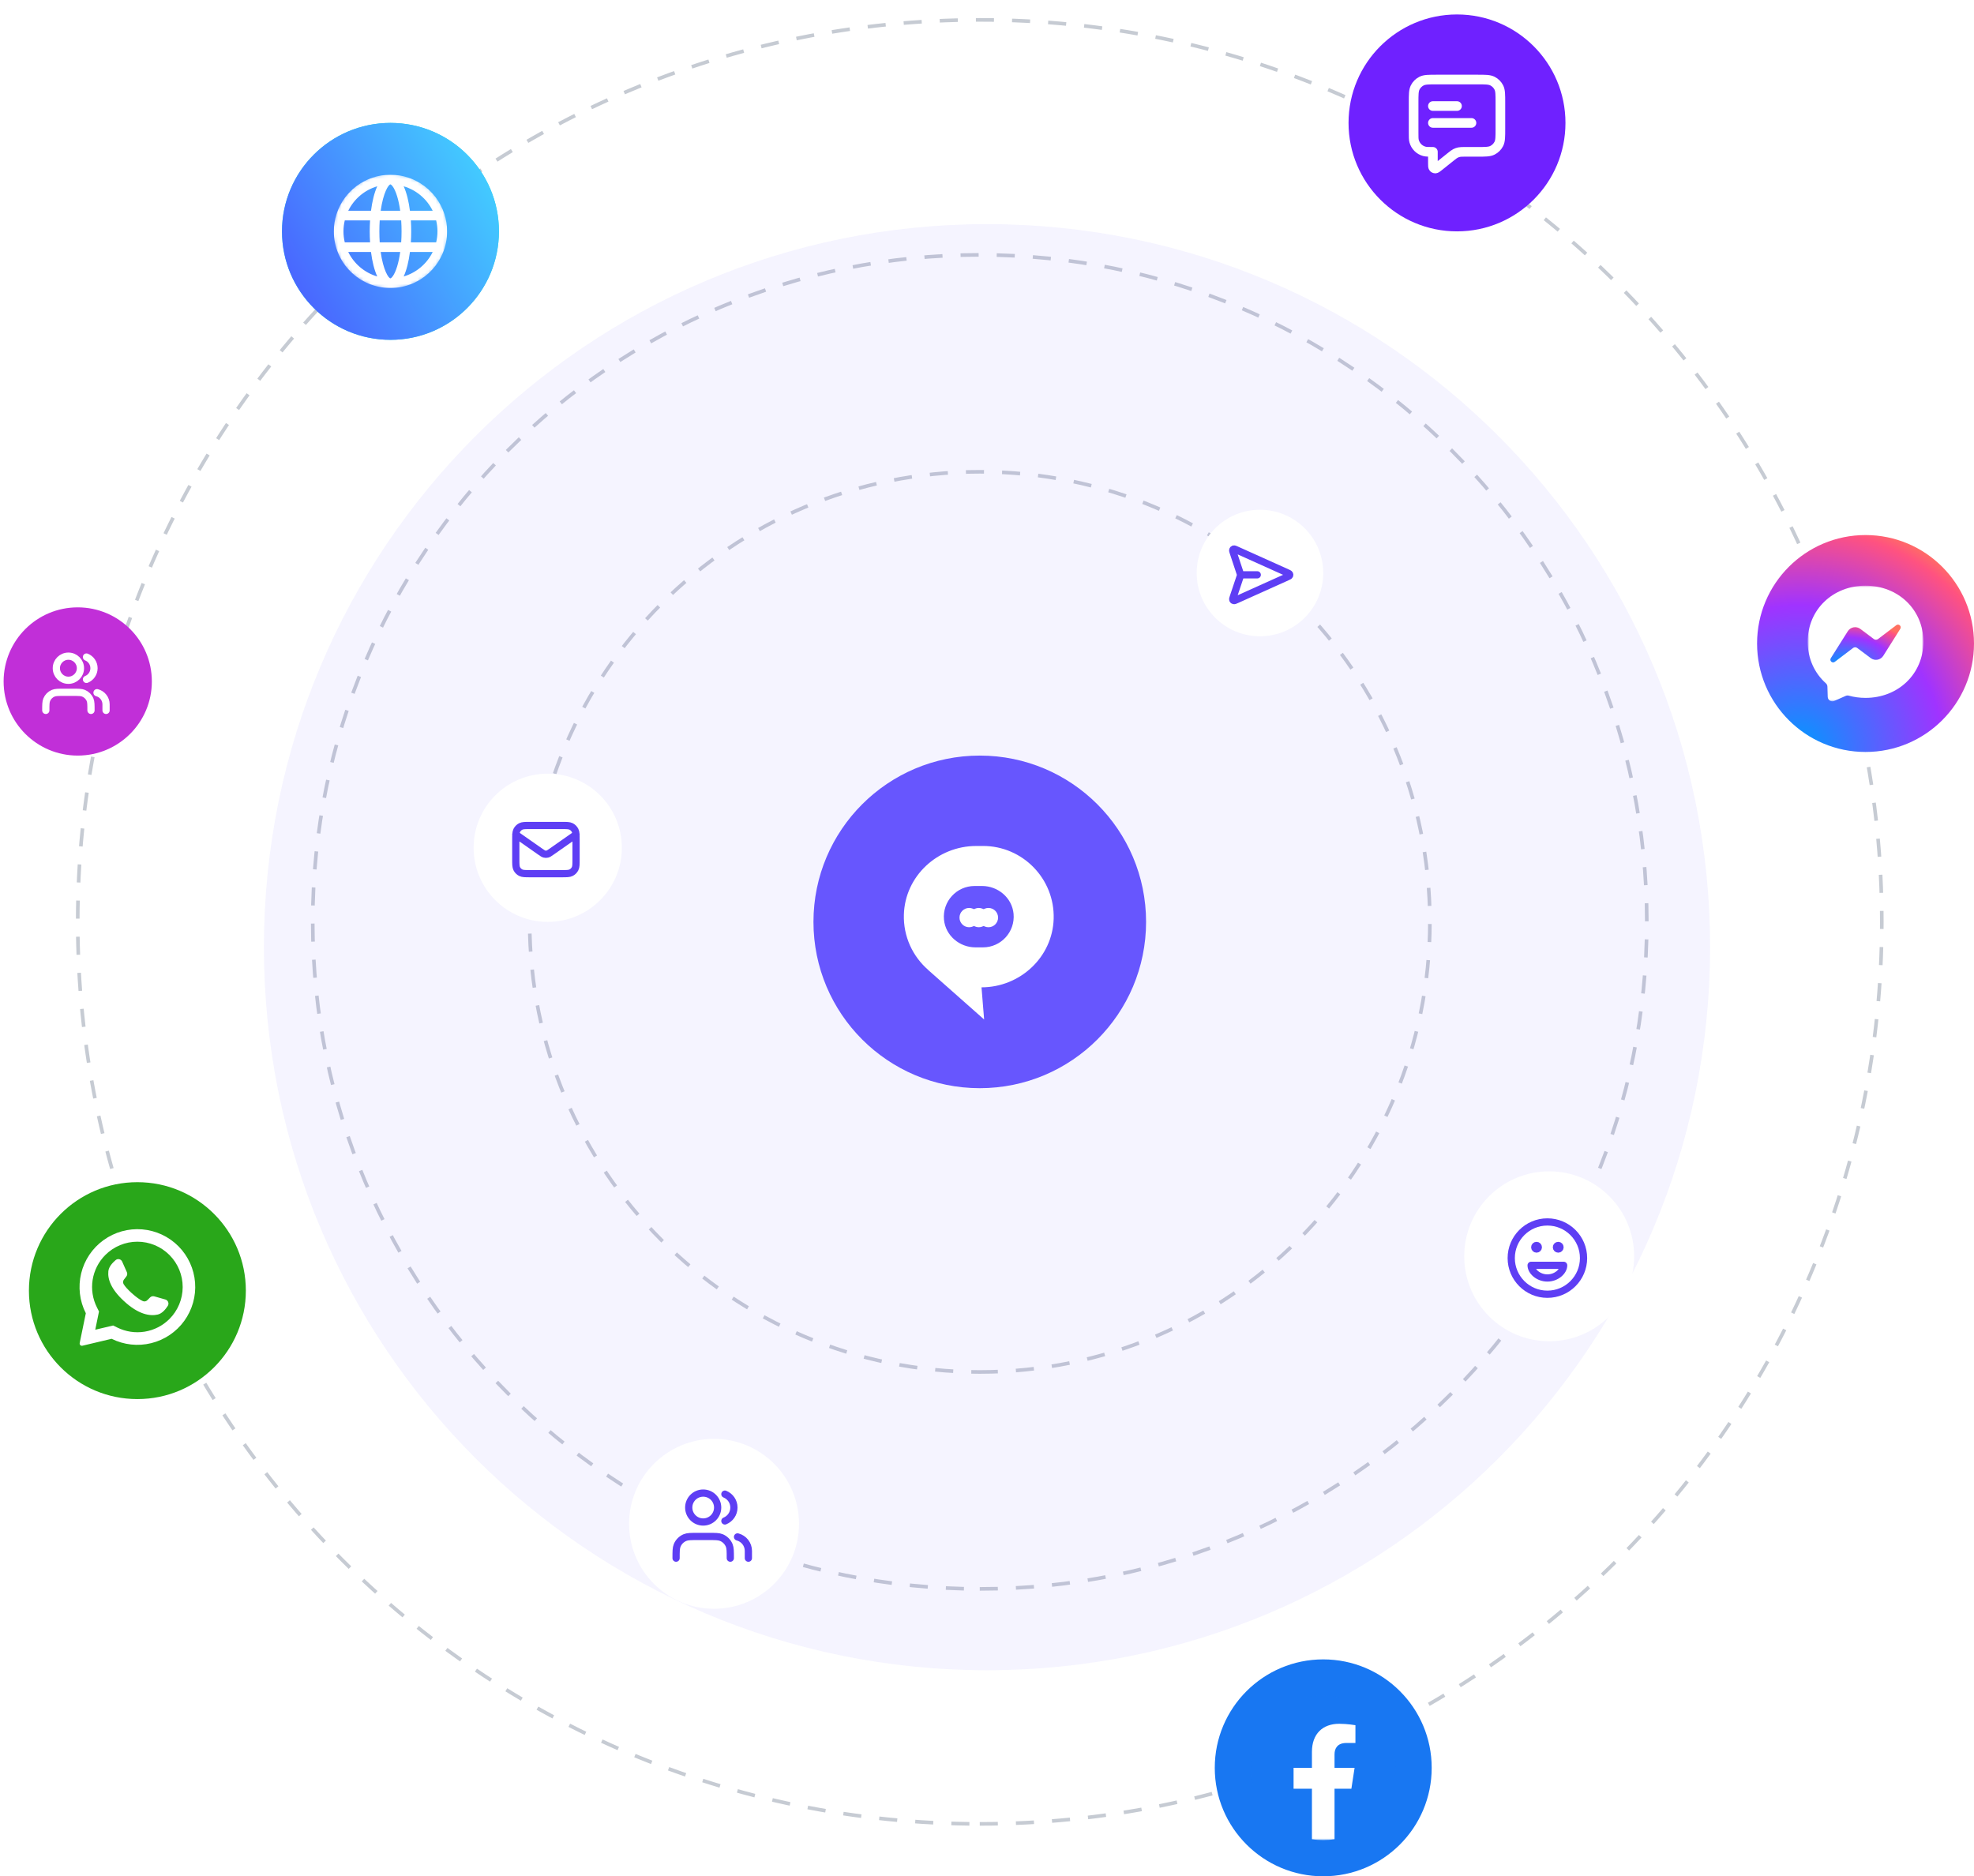 <svg width="546" height="519" viewBox="0 0 546 519" fill="none" xmlns="http://www.w3.org/2000/svg">
<g clip-path="url(#clip0_118_164)">
<path d="M271 504.5C408.795 504.5 520.5 392.795 520.5 255C520.5 117.205 408.795 5.5 271 5.5C133.205 5.5 21.5 117.205 21.5 255C21.5 392.795 133.205 504.5 271 504.5Z" fill="white" stroke="#C6CBD3" stroke-dasharray="5 5"/>
<path d="M271 439.5C372.897 439.5 455.5 356.897 455.5 255C455.5 153.103 372.897 70.5 271 70.5C169.103 70.5 86.5 153.103 86.5 255C86.5 356.897 169.103 439.5 271 439.5Z" fill="white" stroke="#C6CBD3" stroke-dasharray="5 5"/>
<path d="M271 379.5C339.759 379.5 395.5 323.759 395.5 255C395.5 186.241 339.759 130.5 271 130.5C202.241 130.5 146.5 186.241 146.5 255C146.5 323.759 202.241 379.5 271 379.5Z" fill="white" stroke="#C6CBD3" stroke-dasharray="5 5"/>
<g filter="url(#filter0_d_118_164)">
<path d="M271 335C315.183 335 351 299.183 351 255C351 210.817 315.183 175 271 175C226.817 175 191 210.817 191 255C191 299.183 226.817 335 271 335Z" fill="white"/>
</g>
<g opacity="0.07" filter="url(#filter1_f_118_164)">
<path d="M273 462C383.457 462 473 372.457 473 262C473 151.543 383.457 62 273 62C162.543 62 73 151.543 73 262C73 372.457 162.543 462 273 462Z" fill="#6756FE"/>
</g>
<path d="M317 255C317 229.595 296.405 209 271 209C245.595 209 225 229.595 225 255C225 280.405 245.595 301 271 301C296.405 301 317 280.405 317 255Z" fill="#6756FE"/>
<path d="M271.898 234.007H269.999C259.347 234.007 250.315 242.338 250.008 252.984C249.831 259.089 252.479 264.575 256.726 268.278H256.699L272.205 282L271.483 273.104C282.122 273.104 291.127 264.779 291.44 254.147C291.767 243.1 282.877 234 271.898 234V234.007ZM271.898 262.05H269.802C265.384 262.05 261.518 258.776 261.103 254.379C260.627 249.335 264.602 245.074 269.55 245.074H271.646C276.064 245.074 279.93 248.348 280.345 252.745C280.822 257.789 276.847 262.05 271.898 262.05Z" fill="white"/>
<path d="M270.728 253.814C270.728 252.34 269.533 251.146 268.06 251.146C266.586 251.146 265.392 252.34 265.392 253.814C265.392 255.287 266.586 256.482 268.06 256.482C269.533 256.482 270.728 255.287 270.728 253.814Z" fill="white"/>
<path d="M273.397 253.814C273.397 252.34 272.202 251.146 270.729 251.146C269.255 251.146 268.061 252.34 268.061 253.814C268.061 255.287 269.255 256.482 270.729 256.482C272.202 256.482 273.397 255.287 273.397 253.814Z" fill="white"/>
<path d="M276.065 253.814C276.065 252.34 274.87 251.146 273.397 251.146C271.923 251.146 270.729 252.34 270.729 253.814C270.729 255.287 271.923 256.482 273.397 256.482C274.87 256.482 276.065 255.287 276.065 253.814Z" fill="white"/>
<g filter="url(#filter2_i_118_164)">
<path d="M68 357C68 340.431 54.569 327 38 327C21.431 327 8 340.431 8 357C8 373.569 21.431 387 38 387C54.569 387 68 373.569 68 357Z" fill="#29A71A"/>
<path d="M49.379 344.744C46.694 342.032 43.128 340.369 39.324 340.054C35.52 339.74 31.729 340.795 28.635 343.03C25.541 345.264 23.347 348.531 22.449 352.24C21.551 355.95 22.009 359.858 23.739 363.26L22.04 371.505C22.023 371.587 22.022 371.672 22.039 371.754C22.056 371.837 22.089 371.915 22.137 371.983C22.208 372.088 22.308 372.168 22.426 372.214C22.543 372.259 22.672 372.268 22.794 372.238L30.875 370.323C34.267 372.009 38.148 372.437 41.826 371.531C45.505 370.624 48.742 368.442 50.963 365.373C53.183 362.303 54.243 358.546 53.953 354.768C53.663 350.991 52.042 347.439 49.379 344.744ZM46.86 364.853C45.002 366.706 42.609 367.929 40.019 368.35C37.429 368.771 34.773 368.369 32.423 367.2L31.297 366.642L26.343 367.815L26.358 367.754L27.384 362.768L26.833 361.68C25.633 359.322 25.209 356.645 25.623 354.033C26.038 351.42 27.268 349.005 29.138 347.135C31.489 344.785 34.676 343.465 37.999 343.465C41.322 343.465 44.51 344.785 46.86 347.135C46.88 347.158 46.901 347.179 46.924 347.199C49.245 349.555 50.541 352.732 50.529 356.039C50.517 359.346 49.198 362.515 46.86 364.853Z" fill="white"/>
<path d="M46.421 361.194C45.814 362.15 44.855 363.32 43.649 363.61C41.538 364.121 38.297 363.628 34.264 359.868L34.214 359.824C30.668 356.536 29.747 353.799 29.97 351.629C30.093 350.397 31.12 349.283 31.985 348.555C32.122 348.438 32.284 348.355 32.458 348.312C32.633 348.27 32.815 348.268 32.991 348.308C33.166 348.349 33.329 348.429 33.468 348.544C33.607 348.659 33.716 348.804 33.789 348.969L35.094 351.902C35.179 352.092 35.21 352.302 35.185 352.508C35.159 352.715 35.078 352.911 34.95 353.075L34.29 353.931C34.149 354.108 34.063 354.323 34.045 354.549C34.027 354.775 34.076 355.001 34.188 355.199C34.557 355.847 35.443 356.8 36.425 357.683C37.528 358.68 38.751 359.592 39.526 359.903C39.733 359.988 39.961 360.008 40.18 359.962C40.399 359.916 40.599 359.806 40.755 359.645L41.52 358.874C41.668 358.728 41.851 358.624 42.052 358.573C42.253 358.521 42.464 358.524 42.664 358.58L45.764 359.46C45.935 359.513 46.092 359.604 46.222 359.726C46.353 359.848 46.454 359.999 46.517 360.166C46.581 360.333 46.605 360.513 46.588 360.691C46.572 360.869 46.514 361.041 46.421 361.194Z" fill="white"/>
</g>
<g filter="url(#filter3_i_118_164)">
<path d="M138 64C138 47.431 124.569 34 108 34C91.431 34 78 47.431 78 64C78 80.569 91.431 94 108 94C124.569 94 138 80.569 138 64Z" fill="#17E2DF"/>
<path d="M138 64C138 47.431 124.569 34 108 34C91.431 34 78 47.431 78 64C78 80.569 91.431 94 108 94C124.569 94 138 80.569 138 64Z" fill="url(#paint0_linear_118_164)"/>
<mask id="mask0_118_164" style="mask-type:luminance" maskUnits="userSpaceOnUse" x="92" y="48" width="32" height="32">
<path d="M92 64C92 55.163 99.163 48 108 48C116.837 48 124 55.163 124 64C124 72.837 116.837 80 108 80C99.163 80 92 72.837 92 64Z" fill="white"/>
</mask>
<g mask="url(#mask0_118_164)">
<mask id="mask1_118_164" style="mask-type:luminance" maskUnits="userSpaceOnUse" x="92" y="48" width="32" height="32">
<path d="M124 48H92V80H124V48Z" fill="white"/>
</mask>
<g mask="url(#mask1_118_164)">
<path d="M122.878 59.102C120.815 52.858 114.928 48.338 108.001 48.338C101.074 48.338 95.187 52.858 93.124 59.102C93.114 59.126 93.108 59.151 93.099 59.175C92.592 60.735 92.334 62.365 92.334 64.005C92.334 72.639 99.362 79.663 108.001 79.663C116.64 79.663 123.669 72.639 123.669 64.005C123.669 62.32 123.398 60.698 122.904 59.176C122.895 59.151 122.889 59.126 122.878 59.102ZM108.001 76.996C107.461 76.996 105.987 74.685 105.296 69.704H110.695C110.489 71.188 110.202 72.553 109.838 73.734C109.011 76.429 108.139 76.996 108.001 76.996ZM105.028 67.037C104.963 66.028 104.93 65.016 104.931 64.005C104.931 62.919 104.967 61.907 105.029 60.963H110.968C111.105 62.985 111.105 65.015 110.968 67.037H105.028ZM95.001 64.005C95.001 62.958 95.128 61.94 95.364 60.964H102.363C102.298 61.976 102.265 62.991 102.265 64.005C102.265 65.013 102.298 66.03 102.363 67.037H95.362C95.122 66.044 95.001 65.027 95.001 64.005ZM108.001 51.005C108.138 51.005 109.011 51.572 109.839 54.268C110.201 55.449 110.489 56.813 110.695 58.297H105.297C105.988 53.316 107.461 51.005 108.001 51.005ZM113.639 60.964H120.639C120.88 61.96 121.002 62.981 121.002 64.005C121.002 65.049 120.875 66.064 120.641 67.037H113.64C113.705 66.03 113.738 65.013 113.738 64.005C113.737 62.991 113.704 61.976 113.639 60.964ZM119.678 58.297H113.385C113.052 55.702 112.479 53.317 111.652 51.53C115.176 52.563 118.085 55.05 119.678 58.297ZM104.35 51.53C103.523 53.317 102.95 55.702 102.617 58.297H96.324C97.918 55.05 100.826 52.563 104.35 51.53ZM96.321 69.704H102.616C102.948 72.299 103.521 74.684 104.349 76.471C100.823 75.438 97.914 72.951 96.321 69.704ZM111.653 76.471C112.48 74.684 113.054 72.299 113.386 69.704H119.681C118.088 72.951 115.179 75.438 111.653 76.471Z" fill="white"/>
</g>
</g>
</g>
<g filter="url(#filter4_i_118_164)">
<path d="M433 34C433 17.431 419.569 4 403 4C386.431 4 373 17.431 373 34C373 50.569 386.431 64 403 64C419.569 64 433 50.569 433 34Z" fill="#6F21FF"/>
<path d="M396.333 29.333H403M396.333 34H407M396.333 42V45.114C396.333 45.824 396.333 46.18 396.479 46.362C396.606 46.521 396.798 46.613 397.001 46.613C397.234 46.613 397.512 46.391 398.066 45.947L401.247 43.402C401.897 42.883 402.222 42.623 402.583 42.438C402.904 42.274 403.246 42.154 403.599 42.082C403.997 42 404.413 42 405.245 42H408.6C410.84 42 411.96 42 412.816 41.564C413.569 41.181 414.181 40.569 414.564 39.816C415 38.96 415 37.84 415 35.6V28.4C415 26.16 415 25.04 414.564 24.184C414.181 23.431 413.569 22.819 412.816 22.436C411.96 22 410.84 22 408.6 22H397.4C395.16 22 394.04 22 393.184 22.436C392.431 22.819 391.819 23.431 391.436 24.184C391 25.04 391 26.16 391 28.4V36.667C391 37.907 391 38.527 391.136 39.035C391.506 40.416 392.584 41.494 393.965 41.864C394.473 42 395.093 42 396.333 42Z" stroke="white" stroke-width="2.667" stroke-linecap="round" stroke-linejoin="round"/>
</g>
<g filter="url(#filter5_i_118_164)">
<path d="M546 178C546 161.431 532.569 148 516 148C499.431 148 486 161.431 486 178C486 194.569 499.431 208 516 208C532.569 208 546 194.569 546 178Z" fill="url(#paint1_radial_118_164)"/>
<mask id="mask2_118_164" style="mask-type:luminance" maskUnits="userSpaceOnUse" x="500" y="162" width="32" height="32">
<path d="M532 162H500V194H532V162Z" fill="white"/>
</mask>
<g mask="url(#mask2_118_164)">
<path fill-rule="evenodd" clip-rule="evenodd" d="M516 162C506.987 162 500 168.602 500 177.52C500 182.185 501.912 186.215 505.025 188.999C505.286 189.233 505.444 189.561 505.455 189.912L505.542 192.758C505.57 193.666 506.507 194.256 507.338 193.89L510.514 192.488C510.783 192.369 511.085 192.347 511.368 192.425C512.828 192.826 514.381 193.04 516 193.04C525.013 193.04 532 186.438 532 177.52C532 168.602 525.013 162 516 162Z" fill="white"/>
<path fill-rule="evenodd" clip-rule="evenodd" d="M506.393 182.059L511.093 174.602C511.841 173.416 513.442 173.121 514.563 173.962L518.301 176.766C518.468 176.891 518.672 176.958 518.88 176.958C519.089 176.957 519.292 176.888 519.458 176.762L524.506 172.931C525.18 172.419 526.06 173.226 525.609 173.941L520.909 181.398C520.161 182.584 518.56 182.88 517.439 182.038L513.7 179.235C513.534 179.109 513.33 179.042 513.122 179.043C512.913 179.043 512.71 179.112 512.544 179.238L507.495 183.07C506.822 183.581 505.942 182.774 506.393 182.059Z" fill="url(#paint2_radial_118_164)"/>
</g>
</g>
<g filter="url(#filter6_i_118_164)">
<path d="M452 347.5C452 334.521 441.479 324 428.5 324C415.521 324 405 334.521 405 347.5C405 360.479 415.521 371 428.5 371C441.479 371 452 360.479 452 347.5Z" fill="white"/>
<path d="M431 345H431.01M425 345H425.01M438 348C438 353.523 433.523 358 428 358C422.477 358 418 353.523 418 348C418 342.477 422.477 338 428 338C433.523 338 438 342.477 438 348ZM431.5 345C431.5 345.276 431.276 345.5 431 345.5C430.724 345.5 430.5 345.276 430.5 345C430.5 344.724 430.724 344.5 431 344.5C431.276 344.5 431.5 344.724 431.5 345ZM425.5 345C425.5 345.276 425.276 345.5 425 345.5C424.724 345.5 424.5 345.276 424.5 345C424.5 344.724 424.724 344.5 425 344.5C425.276 344.5 425.5 344.724 425.5 345ZM428 353.5C430.501 353.5 432.5 351.667 432.5 350H423.5C423.5 351.667 425.499 353.5 428 353.5Z" stroke="#5E3EF4" stroke-width="2" stroke-linecap="round" stroke-linejoin="round"/>
</g>
<g filter="url(#filter7_i_118_164)">
<path d="M221 421.5C221 408.521 210.479 398 197.5 398C184.521 398 174 408.521 174 421.5C174 434.479 184.521 445 197.5 445C210.479 445 221 434.479 221 421.5Z" fill="white"/>
<path d="M207 431V429C207 427.136 205.725 425.57 204 425.126M200.5 413.291C201.966 413.884 203 415.321 203 417C203 418.679 201.966 420.116 200.5 420.709M202 431C202 429.136 202 428.204 201.696 427.469C201.29 426.489 200.511 425.71 199.531 425.304C198.796 425 197.864 425 196 425H193C191.136 425 190.204 425 189.469 425.304C188.489 425.71 187.71 426.489 187.304 427.469C187 428.204 187 429.136 187 431M198.5 417C198.5 419.209 196.709 421 194.5 421C192.291 421 190.5 419.209 190.5 417C190.5 414.791 192.291 413 194.5 413C196.709 413 198.5 414.791 198.5 417Z" stroke="#5E3EF4" stroke-width="2" stroke-linecap="round" stroke-linejoin="round"/>
</g>
<g filter="url(#filter8_i_118_164)">
<path d="M366 158.5C366 148.835 358.165 141 348.5 141C338.835 141 331 148.835 331 158.5C331 168.165 338.835 176 348.5 176C358.165 176 366 168.165 366 158.5Z" fill="white"/>
<path d="M347.751 159H343.168M343.097 159.243L341.151 165.055C340.998 165.512 340.922 165.74 340.977 165.881C341.024 166.003 341.127 166.096 341.253 166.131C341.398 166.171 341.618 166.073 342.057 165.875L355.983 159.608C356.412 159.415 356.626 159.319 356.692 159.185C356.75 159.069 356.75 158.932 356.692 158.816C356.626 158.682 356.412 158.585 355.983 158.392L342.052 152.123C341.614 151.926 341.395 151.828 341.25 151.868C341.124 151.903 341.022 151.996 340.974 152.118C340.919 152.258 340.995 152.486 341.146 152.941L343.098 158.822C343.123 158.9 343.136 158.939 343.142 158.979C343.146 159.014 343.146 159.05 343.141 159.086C343.136 159.126 343.123 159.165 343.097 159.243Z" stroke="#5E3EF4" stroke-width="2" stroke-linecap="round" stroke-linejoin="round"/>
</g>
<g filter="url(#filter9_i_118_164)">
<path d="M172 234.5C172 223.178 162.822 214 151.5 214C140.178 214 131 223.178 131 234.5C131 245.822 140.178 255 151.5 255C162.822 255 172 245.822 172 234.5Z" fill="white"/>
<path d="M142.667 230.833L149.471 235.596C150.022 235.982 150.298 236.174 150.597 236.249C150.862 236.315 151.139 236.315 151.403 236.249C151.703 236.174 151.979 235.982 152.53 235.596L159.334 230.833M146.667 241.666H155.334C156.734 241.666 157.434 241.666 157.969 241.394C158.439 241.154 158.821 240.772 159.061 240.301C159.334 239.767 159.334 239.066 159.334 237.666V232.333C159.334 230.933 159.334 230.233 159.061 229.698C158.821 229.228 158.439 228.845 157.969 228.605C157.434 228.333 156.734 228.333 155.334 228.333H146.667C145.267 228.333 144.567 228.333 144.032 228.605C143.562 228.845 143.179 229.228 142.939 229.698C142.667 230.233 142.667 230.933 142.667 232.333V237.666C142.667 239.066 142.667 239.767 142.939 240.301C143.179 240.772 143.562 241.154 144.032 241.394C144.567 241.666 145.267 241.666 146.667 241.666Z" stroke="#5E3EF4" stroke-width="2" stroke-linecap="round" stroke-linejoin="round"/>
</g>
<g filter="url(#filter10_i_118_164)">
<path d="M42 188.5C42 177.178 32.822 168 21.5 168C10.178 168 1 177.178 1 188.5C1 199.822 10.178 209 21.5 209C32.822 209 42 199.822 42 188.5Z" fill="#C12FD8"/>
<path d="M29.334 196.5V194.833C29.334 193.28 28.271 191.975 26.834 191.605M23.917 181.742C25.139 182.237 26 183.434 26 184.833C26 186.232 25.139 187.43 23.917 187.924M25.167 196.5C25.167 194.947 25.167 194.17 24.913 193.558C24.575 192.741 23.926 192.092 23.109 191.754C22.497 191.5 21.72 191.5 20.167 191.5H17.667C16.114 191.5 15.337 191.5 14.725 191.754C13.908 192.092 13.259 192.741 12.921 193.558C12.667 194.17 12.667 194.947 12.667 196.5M22.25 184.833C22.25 186.674 20.758 188.167 18.917 188.167C17.076 188.167 15.584 186.674 15.584 184.833C15.584 182.992 17.076 181.5 18.917 181.5C20.758 181.5 22.25 182.992 22.25 184.833Z" stroke="white" stroke-width="2" stroke-linecap="round" stroke-linejoin="round"/>
</g>
<g filter="url(#filter11_i_118_164)">
<path d="M396 489C396 472.431 382.569 459 366 459C349.431 459 336 472.431 336 489C336 505.569 349.431 519 366 519C382.569 519 396 505.569 396 489Z" fill="#1877F2"/>
<mask id="mask3_118_164" style="mask-type:luminance" maskUnits="userSpaceOnUse" x="346" y="469" width="40" height="40">
<path d="M386 469H346V509H386V469Z" fill="white"/>
</mask>
<g mask="url(#mask3_118_164)">
<path d="M386 489C386 477.954 377.046 469 366 469C354.954 469 346 477.954 346 489C346 498.982 353.314 507.257 362.875 508.757V494.781H357.797V489H362.875V484.594C362.875 479.581 365.861 476.813 370.429 476.813C372.617 476.813 374.906 477.203 374.906 477.203V482.125H372.384C369.9 482.125 369.125 483.667 369.125 485.25V489H374.672L373.785 494.781H369.125V508.757C378.686 507.257 386 498.982 386 489Z" fill="#1877F2"/>
<path d="M373.785 494.781L374.672 489H369.125V485.25C369.125 483.668 369.9 482.125 372.384 482.125H374.906V477.203C374.906 477.203 372.618 476.812 370.429 476.812C365.861 476.812 362.875 479.581 362.875 484.594V489H357.797V494.781H362.875V508.757C364.946 509.081 367.054 509.081 369.125 508.757V494.781H373.785Z" fill="white"/>
</g>
</g>
</g>
<defs>
<filter id="filter0_d_118_164" x="163" y="151" width="216" height="216" filterUnits="userSpaceOnUse" color-interpolation-filters="sRGB">
<feFlood flood-opacity="0" result="BackgroundImageFix"/>
<feColorMatrix in="SourceAlpha" type="matrix" values="0 0 0 0 0 0 0 0 0 0 0 0 0 0 0 0 0 0 127 0" result="hardAlpha"/>
<feOffset dy="4"/>
<feGaussianBlur stdDeviation="14"/>
<feComposite in2="hardAlpha" operator="out"/>
<feColorMatrix type="matrix" values="0 0 0 0 0.582 0 0 0 0 0.763 0 0 0 0 1 0 0 0 0.25 0"/>
<feBlend mode="normal" in2="BackgroundImageFix" result="effect1_dropShadow_118_164"/>
<feBlend mode="normal" in="SourceGraphic" in2="effect1_dropShadow_118_164" result="shape"/>
</filter>
<filter id="filter1_f_118_164" x="-25" y="-36" width="596" height="596" filterUnits="userSpaceOnUse" color-interpolation-filters="sRGB">
<feFlood flood-opacity="0" result="BackgroundImageFix"/>
<feBlend mode="normal" in="SourceGraphic" in2="BackgroundImageFix" result="shape"/>
<feGaussianBlur stdDeviation="49" result="effect1_foregroundBlur_118_164"/>
</filter>
<filter id="filter2_i_118_164" x="8" y="327" width="60" height="60" filterUnits="userSpaceOnUse" color-interpolation-filters="sRGB">
<feFlood flood-opacity="0" result="BackgroundImageFix"/>
<feBlend mode="normal" in="SourceGraphic" in2="BackgroundImageFix" result="shape"/>
<feColorMatrix in="SourceAlpha" type="matrix" values="0 0 0 0 0 0 0 0 0 0 0 0 0 0 0 0 0 0 127 0" result="hardAlpha"/>
<feOffset/>
<feGaussianBlur stdDeviation="2"/>
<feComposite in2="hardAlpha" operator="arithmetic" k2="-1" k3="1"/>
<feColorMatrix type="matrix" values="0 0 0 0 0.161 0 0 0 0 0.655 0 0 0 0 0.102 0 0 0 0.2 0"/>
<feBlend mode="normal" in2="shape" result="effect1_innerShadow_118_164"/>
</filter>
<filter id="filter3_i_118_164" x="78" y="34" width="60" height="60" filterUnits="userSpaceOnUse" color-interpolation-filters="sRGB">
<feFlood flood-opacity="0" result="BackgroundImageFix"/>
<feBlend mode="normal" in="SourceGraphic" in2="BackgroundImageFix" result="shape"/>
<feColorMatrix in="SourceAlpha" type="matrix" values="0 0 0 0 0 0 0 0 0 0 0 0 0 0 0 0 0 0 127 0" result="hardAlpha"/>
<feOffset/>
<feGaussianBlur stdDeviation="2"/>
<feComposite in2="hardAlpha" operator="arithmetic" k2="-1" k3="1"/>
<feColorMatrix type="matrix" values="0 0 0 0 0.09 0 0 0 0 0.886 0 0 0 0 0.875 0 0 0 0.2 0"/>
<feBlend mode="normal" in2="shape" result="effect1_innerShadow_118_164"/>
</filter>
<filter id="filter4_i_118_164" x="373" y="4" width="60" height="60" filterUnits="userSpaceOnUse" color-interpolation-filters="sRGB">
<feFlood flood-opacity="0" result="BackgroundImageFix"/>
<feBlend mode="normal" in="SourceGraphic" in2="BackgroundImageFix" result="shape"/>
<feColorMatrix in="SourceAlpha" type="matrix" values="0 0 0 0 0 0 0 0 0 0 0 0 0 0 0 0 0 0 127 0" result="hardAlpha"/>
<feOffset/>
<feGaussianBlur stdDeviation="2"/>
<feComposite in2="hardAlpha" operator="arithmetic" k2="-1" k3="1"/>
<feColorMatrix type="matrix" values="0 0 0 0 0.435 0 0 0 0 0.129 0 0 0 0 1 0 0 0 0.2 0"/>
<feBlend mode="normal" in2="shape" result="effect1_innerShadow_118_164"/>
</filter>
<filter id="filter5_i_118_164" x="486" y="148" width="60" height="60" filterUnits="userSpaceOnUse" color-interpolation-filters="sRGB">
<feFlood flood-opacity="0" result="BackgroundImageFix"/>
<feBlend mode="normal" in="SourceGraphic" in2="BackgroundImageFix" result="shape"/>
<feColorMatrix in="SourceAlpha" type="matrix" values="0 0 0 0 0 0 0 0 0 0 0 0 0 0 0 0 0 0 127 0" result="hardAlpha"/>
<feOffset/>
<feGaussianBlur stdDeviation="2"/>
<feComposite in2="hardAlpha" operator="arithmetic" k2="-1" k3="1"/>
<feColorMatrix type="matrix" values="0 0 0 0 0.278 0 0 0 0 0.42 0 0 0 0 1 0 0 0 0.2 0"/>
<feBlend mode="normal" in2="shape" result="effect1_innerShadow_118_164"/>
</filter>
<filter id="filter6_i_118_164" x="405" y="324" width="47" height="47" filterUnits="userSpaceOnUse" color-interpolation-filters="sRGB">
<feFlood flood-opacity="0" result="BackgroundImageFix"/>
<feBlend mode="normal" in="SourceGraphic" in2="BackgroundImageFix" result="shape"/>
<feColorMatrix in="SourceAlpha" type="matrix" values="0 0 0 0 0 0 0 0 0 0 0 0 0 0 0 0 0 0 127 0" result="hardAlpha"/>
<feOffset/>
<feGaussianBlur stdDeviation="2"/>
<feComposite in2="hardAlpha" operator="arithmetic" k2="-1" k3="1"/>
<feColorMatrix type="matrix" values="0 0 0 0 0.184 0 0 0 0 0.604 0 0 0 0 0.847 0 0 0 0.2 0"/>
<feBlend mode="normal" in2="shape" result="effect1_innerShadow_118_164"/>
</filter>
<filter id="filter7_i_118_164" x="174" y="398" width="47" height="47" filterUnits="userSpaceOnUse" color-interpolation-filters="sRGB">
<feFlood flood-opacity="0" result="BackgroundImageFix"/>
<feBlend mode="normal" in="SourceGraphic" in2="BackgroundImageFix" result="shape"/>
<feColorMatrix in="SourceAlpha" type="matrix" values="0 0 0 0 0 0 0 0 0 0 0 0 0 0 0 0 0 0 127 0" result="hardAlpha"/>
<feOffset/>
<feGaussianBlur stdDeviation="2"/>
<feComposite in2="hardAlpha" operator="arithmetic" k2="-1" k3="1"/>
<feColorMatrix type="matrix" values="0 0 0 0 0.184 0 0 0 0 0.604 0 0 0 0 0.847 0 0 0 0.2 0"/>
<feBlend mode="normal" in2="shape" result="effect1_innerShadow_118_164"/>
</filter>
<filter id="filter8_i_118_164" x="331" y="141" width="35" height="35" filterUnits="userSpaceOnUse" color-interpolation-filters="sRGB">
<feFlood flood-opacity="0" result="BackgroundImageFix"/>
<feBlend mode="normal" in="SourceGraphic" in2="BackgroundImageFix" result="shape"/>
<feColorMatrix in="SourceAlpha" type="matrix" values="0 0 0 0 0 0 0 0 0 0 0 0 0 0 0 0 0 0 127 0" result="hardAlpha"/>
<feOffset/>
<feGaussianBlur stdDeviation="2"/>
<feComposite in2="hardAlpha" operator="arithmetic" k2="-1" k3="1"/>
<feColorMatrix type="matrix" values="0 0 0 0 0.184 0 0 0 0 0.604 0 0 0 0 0.847 0 0 0 0.2 0"/>
<feBlend mode="normal" in2="shape" result="effect1_innerShadow_118_164"/>
</filter>
<filter id="filter9_i_118_164" x="131" y="214" width="41" height="41" filterUnits="userSpaceOnUse" color-interpolation-filters="sRGB">
<feFlood flood-opacity="0" result="BackgroundImageFix"/>
<feBlend mode="normal" in="SourceGraphic" in2="BackgroundImageFix" result="shape"/>
<feColorMatrix in="SourceAlpha" type="matrix" values="0 0 0 0 0 0 0 0 0 0 0 0 0 0 0 0 0 0 127 0" result="hardAlpha"/>
<feOffset/>
<feGaussianBlur stdDeviation="2"/>
<feComposite in2="hardAlpha" operator="arithmetic" k2="-1" k3="1"/>
<feColorMatrix type="matrix" values="0 0 0 0 0.184 0 0 0 0 0.604 0 0 0 0 0.847 0 0 0 0.2 0"/>
<feBlend mode="normal" in2="shape" result="effect1_innerShadow_118_164"/>
</filter>
<filter id="filter10_i_118_164" x="1" y="168" width="41" height="41" filterUnits="userSpaceOnUse" color-interpolation-filters="sRGB">
<feFlood flood-opacity="0" result="BackgroundImageFix"/>
<feBlend mode="normal" in="SourceGraphic" in2="BackgroundImageFix" result="shape"/>
<feColorMatrix in="SourceAlpha" type="matrix" values="0 0 0 0 0 0 0 0 0 0 0 0 0 0 0 0 0 0 127 0" result="hardAlpha"/>
<feOffset/>
<feGaussianBlur stdDeviation="2"/>
<feComposite in2="hardAlpha" operator="arithmetic" k2="-1" k3="1"/>
<feColorMatrix type="matrix" values="0 0 0 0 0.757 0 0 0 0 0.184 0 0 0 0 0.847 0 0 0 0.2 0"/>
<feBlend mode="normal" in2="shape" result="effect1_innerShadow_118_164"/>
</filter>
<filter id="filter11_i_118_164" x="336" y="459" width="60" height="60" filterUnits="userSpaceOnUse" color-interpolation-filters="sRGB">
<feFlood flood-opacity="0" result="BackgroundImageFix"/>
<feBlend mode="normal" in="SourceGraphic" in2="BackgroundImageFix" result="shape"/>
<feColorMatrix in="SourceAlpha" type="matrix" values="0 0 0 0 0 0 0 0 0 0 0 0 0 0 0 0 0 0 127 0" result="hardAlpha"/>
<feOffset/>
<feGaussianBlur stdDeviation="2"/>
<feComposite in2="hardAlpha" operator="arithmetic" k2="-1" k3="1"/>
<feColorMatrix type="matrix" values="0 0 0 0 0.094 0 0 0 0 0.467 0 0 0 0 0.949 0 0 0 0.2 0"/>
<feBlend mode="normal" in2="shape" result="effect1_innerShadow_118_164"/>
</filter>
<linearGradient id="paint0_linear_118_164" x1="82.025" y1="79.002" x2="133.974" y2="49.019" gradientUnits="userSpaceOnUse">
<stop stop-color="#4967FF"/>
<stop offset="1" stop-color="#43CAFF"/>
</linearGradient>
<radialGradient id="paint1_radial_118_164" cx="0" cy="0" r="1" gradientUnits="userSpaceOnUse" gradientTransform="translate(497.555 207.272) scale(65.344 65.344)">
<stop stop-color="#0099FF"/>
<stop offset="0.61" stop-color="#A033FF"/>
<stop offset="0.935" stop-color="#FF5280"/>
<stop offset="1" stop-color="#FF7061"/>
</radialGradient>
<radialGradient id="paint2_radial_118_164" cx="0" cy="0" r="1" gradientUnits="userSpaceOnUse" gradientTransform="translate(510.018 183.104) scale(21.196 11.393)">
<stop stop-color="#0099FF"/>
<stop offset="0.61" stop-color="#A033FF"/>
<stop offset="0.935" stop-color="#FF5280"/>
<stop offset="1" stop-color="#FF7061"/>
</radialGradient>
<clipPath id="clip0_118_164">
<rect width="546" height="519" fill="white"/>
</clipPath>
</defs>
</svg>
